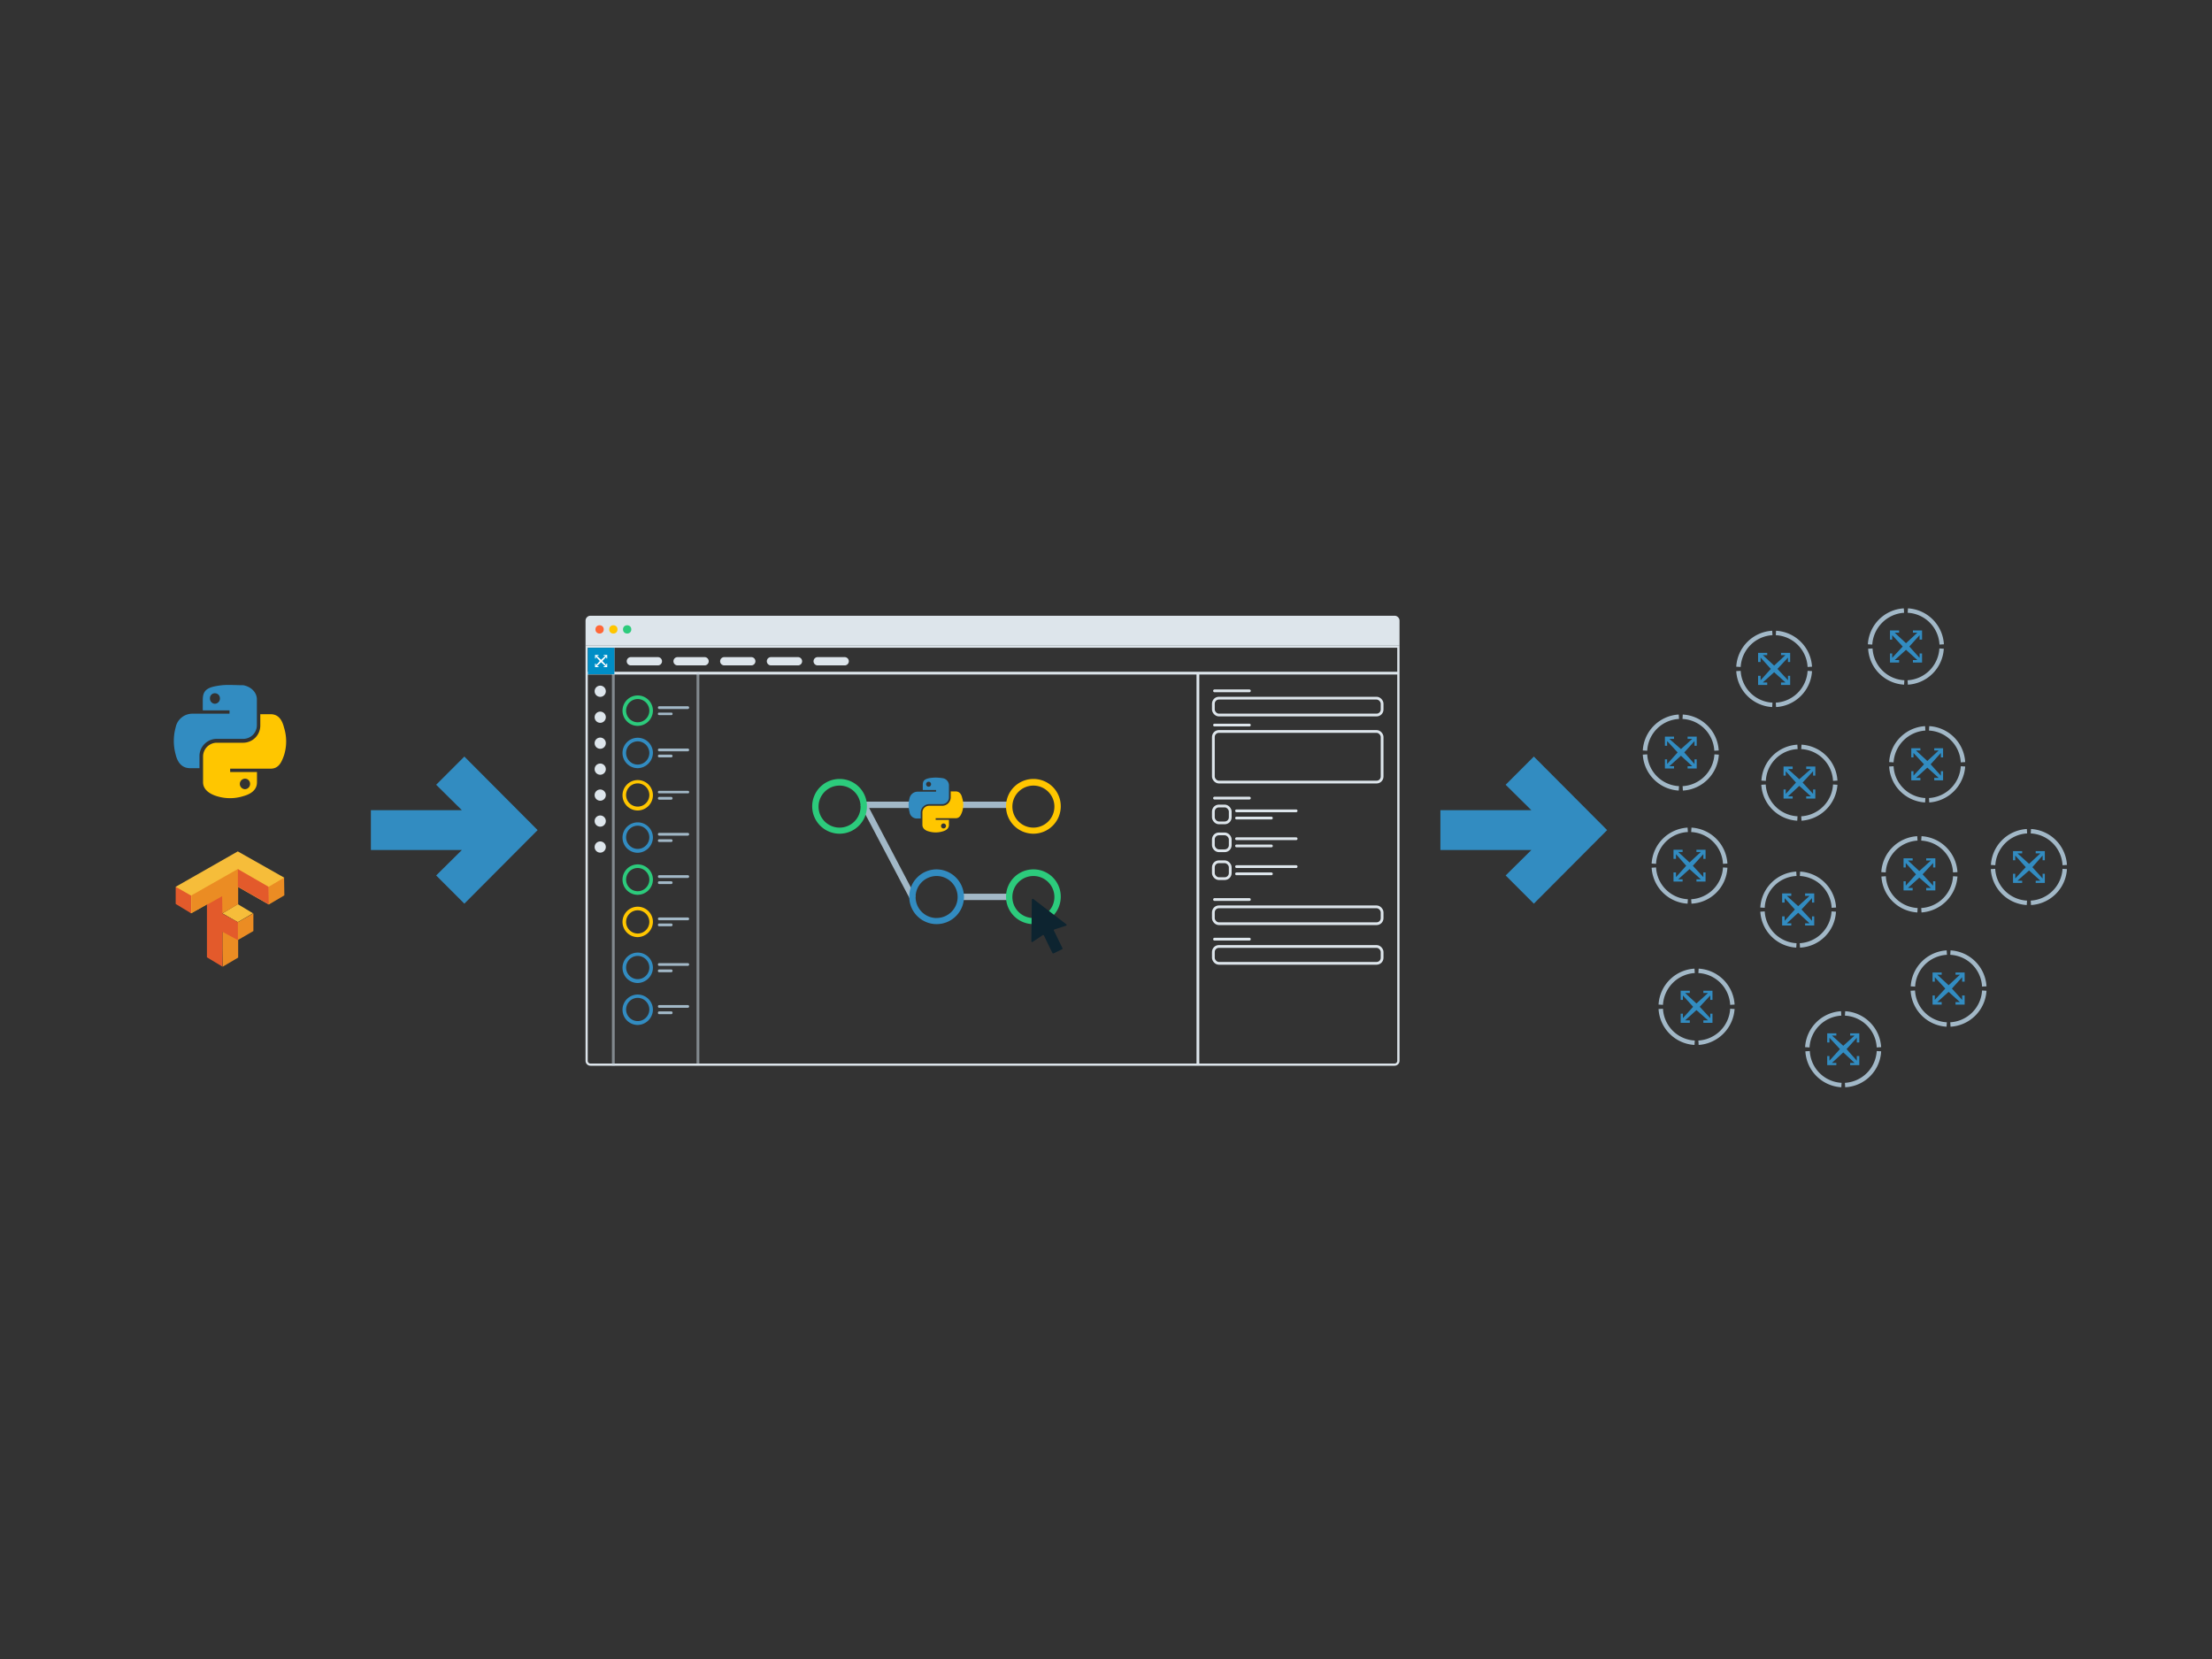 <svg id="Layer_1" data-name="Layer 1" xmlns="http://www.w3.org/2000/svg" viewBox="0 0 800 600"><rect x="0" y="0" width="800" height="600" fill="#333333" stroke="none"/><defs><style>.cls-1{fill:#2ccb7c;}.cls-2{fill:#328cc1;}.cls-3{fill:#ffc600;}.cls-4{fill:#a2b8c7;}.cls-5{fill:#f6bd3a;}.cls-6{fill:#eb8c23;}.cls-7{fill:#e35a2b;}.cls-8{fill:#dde5eb;}.cls-9{fill:#ff6738;}.cls-10,.cls-11,.cls-14,.cls-15{fill:none;stroke-miterlimit:10;}.cls-10{stroke:#c7d3dd;opacity:0.54;}.cls-11,.cls-14,.cls-15{stroke:#dde5eb;}.cls-12{fill:#008ec6;}.cls-13{fill:#fff;}.cls-14,.cls-15{stroke-linecap:round;}.cls-14{stroke-width:3px;}.cls-16{fill:#0d2430;}</style></defs><path class="cls-1" d="M230.64,262.52a5.5,5.5,0,1,1,5.5-5.5h0A5.55,5.55,0,0,1,230.64,262.52Zm0-9.7a4.2,4.2,0,1,0,4.2,4.2h0A4.23,4.23,0,0,0,230.64,252.82Z"/><path class="cls-2" d="M230.64,277.82a5.5,5.5,0,1,1,5.5-5.5h0A5.62,5.62,0,0,1,230.64,277.82Zm0-9.7a4.2,4.2,0,1,0,4.2,4.2A4.23,4.23,0,0,0,230.64,268.12Z"/><path class="cls-3" d="M230.64,293.12a5.5,5.5,0,1,1,5.5-5.5h0A5.55,5.55,0,0,1,230.64,293.12Zm0-9.8a4.2,4.2,0,1,0,4.2,4.2A4.23,4.23,0,0,0,230.64,283.32Z"/><path class="cls-2" d="M230.64,308.42a5.5,5.5,0,1,1,5.5-5.5h0A5.62,5.62,0,0,1,230.64,308.42Zm0-9.8a4.2,4.2,0,1,0,4.2,4.2h0A4.23,4.23,0,0,0,230.64,298.62Z"/><path class="cls-1" d="M230.64,323.62a5.5,5.5,0,1,1,5.5-5.5h0A5.55,5.55,0,0,1,230.64,323.62Zm0-9.7a4.2,4.2,0,1,0,4.2,4.2A4.23,4.23,0,0,0,230.64,313.92Z"/><path class="cls-3" d="M230.64,338.92a5.5,5.5,0,1,1,5.5-5.5A5.62,5.62,0,0,1,230.64,338.92Zm0-9.7a4.2,4.2,0,1,0,4.2,4.2,4.23,4.23,0,0,0-4.2-4.2Z"/><path class="cls-4" d="M248.74,256.42h-10.3a.5.5,0,0,1,0-1h10.3a.5.5,0,0,1,0,1Z"/><path class="cls-4" d="M242.74,258.62h-4.3c-.3,0-.5-.1-.5-.4s.1-.5.4-.5h4.4c.3,0,.5.1.5.4s-.1.5-.4.5Z"/><path class="cls-4" d="M248.74,271.72h-10.3a.5.5,0,0,1,0-1h10.3a.5.5,0,0,1,0,1Z"/><path class="cls-4" d="M242.74,273.92h-4.3a.5.5,0,0,1,0-1h4.3a.5.5,0,1,1,0,1Z"/><path class="cls-4" d="M248.74,286.92h-10.3c-.3,0-.5-.1-.5-.4s.1-.5.4-.5h10.4c.3,0,.5.1.5.4s-.1.5-.4.5Z"/><path class="cls-4" d="M242.74,289.22h-4.3a.5.5,0,0,1,0-1h4.3a.5.5,0,0,1,0,1Z"/><path class="cls-4" d="M248.74,302.22h-10.3a.5.5,0,0,1,0-1h10.3a.5.5,0,0,1,0,1Z"/><path class="cls-4" d="M242.74,304.52h-4.3a.5.5,0,0,1,0-1h4.3a.5.5,0,0,1,0,1Z"/><path class="cls-4" d="M248.74,317.52h-10.3a.5.5,0,0,1,0-1h10.3a.5.5,0,0,1,0,1Z"/><path class="cls-4" d="M242.74,319.72h-4.3a.5.5,0,0,1,0-1h4.3a.5.5,0,0,1,0,1Z"/><path class="cls-4" d="M248.74,332.82h-10.3a.5.5,0,0,1,0-1h10.3a.5.5,0,0,1,0,1Z"/><path class="cls-4" d="M242.74,335h-4.3a.47.47,0,0,1-.5-.5h0a.47.47,0,0,1,.5-.5h4.3a.46.46,0,0,1,.5.4h0c0,.4-.2.6-.5.6Z"/><path class="cls-2" d="M230.64,355.52a5.5,5.5,0,1,1,5.5-5.5A5.62,5.62,0,0,1,230.64,355.52Zm0-9.8a4.2,4.2,0,1,0,4.2,4.2,4.23,4.23,0,0,0-4.2-4.2Z"/><path class="cls-4" d="M248.74,349.32h-10.3a.5.5,0,0,1,0-1h10.3a.5.5,0,0,1,0,1Z"/><path class="cls-4" d="M242.74,351.62h-4.3a.47.47,0,0,1-.5-.5h0a.47.47,0,0,1,.5-.5h4.3a.46.46,0,0,1,.5.4h0c0,.4-.2.6-.5.6Z"/><path class="cls-2" d="M230.64,370.69a5.5,5.5,0,1,1,5.5-5.5A5.62,5.62,0,0,1,230.64,370.69Zm0-9.8a4.2,4.2,0,1,0,4.2,4.2,4.23,4.23,0,0,0-4.2-4.2Z"/><path class="cls-4" d="M248.74,364.49h-10.3a.5.5,0,0,1,0-1h10.3a.5.5,0,0,1,0,1Z"/><path class="cls-4" d="M242.74,366.79h-4.3a.47.47,0,0,1-.5-.5h0a.47.47,0,0,1,.5-.5h4.3a.46.46,0,0,1,.5.4h0c0,.4-.2.6-.5.6Z"/><rect class="cls-4" x="347.44" y="323.62" width="17.5" height="1.5"/><rect class="cls-4" x="312.34" y="290.32" width="17.5" height="1.5"/><rect class="cls-4" x="347.44" y="290.32" width="17.5" height="1.5"/><rect class="cls-4" x="347.04" y="323.22" width="18.4" height="2.3"/><polygon class="cls-4" points="330.34 292.22 330.34 289.92 311.94 289.92 311.94 290.82 311.24 291.22 329.14 325.22 331.14 324.22 314.34 292.22 330.34 292.22"/><rect class="cls-4" x="347.04" y="289.92" width="18.4" height="2.3"/><rect class="cls-4" x="320.44" y="288.79" width="1.5" height="37.7" transform="translate(-106.33 185.02) rotate(-27.76)"/><path class="cls-3" d="M373.74,281.72a9.9,9.9,0,1,0,9.9,9.9A9.86,9.86,0,0,0,373.74,281.72Zm0,17.6a7.6,7.6,0,1,1,7.6-7.6A7.6,7.6,0,0,1,373.74,299.32Z"/><path class="cls-2" d="M338.74,314.42a9.9,9.9,0,1,0,9.9,9.9A10,10,0,0,0,338.74,314.42Zm0,17.6a7.6,7.6,0,1,1,7.6-7.6A7.6,7.6,0,0,1,338.74,332Z"/><path class="cls-1" d="M303.64,281.72a9.9,9.9,0,1,0,9.9,9.9A9.86,9.86,0,0,0,303.64,281.72Zm0,17.6a7.6,7.6,0,1,1,7.6-7.6A7.6,7.6,0,0,1,303.64,299.32Z"/><path class="cls-1" d="M373.74,314.42a9.9,9.9,0,1,0,9.9,9.9A9.86,9.86,0,0,0,373.74,314.42Zm0,17.6a7.6,7.6,0,1,1,7.6-7.6A7.6,7.6,0,0,1,373.74,332Z"/><polygon class="cls-2" points="157.74 283.82 167.04 293.02 134.14 293.02 134.14 307.42 167.04 307.42 157.74 316.62 167.94 326.82 194.44 300.22 167.94 273.62 157.74 283.82"/><polygon class="cls-2" points="544.54 283.82 553.84 293.02 520.94 293.02 520.94 307.42 553.84 307.42 544.54 316.62 554.74 326.82 581.24 300.22 554.74 273.62 544.54 283.82"/><path class="cls-4" d="M620,271.52a12.13,12.13,0,0,0-11.5-11.5l.1-1.6a13.82,13.82,0,0,1,13,13Z"/><path class="cls-4" d="M608.64,285.92l-.1-1.6a12.21,12.21,0,0,0,11.5-11.5l1.6.1a13.82,13.82,0,0,1-13,13Z"/><path class="cls-4" d="M595.74,271.52l-1.6-.1a13.82,13.82,0,0,1,13-13l.1,1.6a12.13,12.13,0,0,0-11.5,11.5Z"/><path class="cls-4" d="M607.14,285.92a13.82,13.82,0,0,1-13-13l1.6-.1a12.13,12.13,0,0,0,11.5,11.5Z"/><polygon class="cls-2" points="605.44 267.22 605.44 266.42 602.14 266.42 602.14 269.72 602.94 269.72 602.94 268.02 606.74 272.12 602.94 276.32 602.94 274.62 602.14 274.62 602.14 277.92 605.44 277.92 605.44 277.12 603.74 277.12 607.94 273.32 612.04 277.12 610.34 277.12 610.34 277.92 613.64 277.92 613.64 274.62 612.84 274.62 612.84 276.32 609.14 272.12 612.84 268.02 612.84 269.72 613.64 269.72 613.64 266.42 610.34 266.42 610.34 267.22 612.04 267.22 607.94 270.92 603.74 267.22 605.44 267.22"/><path class="cls-4" d="M706.34,315.52a12.13,12.13,0,0,0-11.5-11.5l.1-1.6a13.82,13.82,0,0,1,13,13Z"/><path class="cls-4" d="M694.94,330l-.1-1.6a12.21,12.21,0,0,0,11.5-11.5l1.6.1a14,14,0,0,1-13,13Z"/><path class="cls-4" d="M682,315.52l-1.6-.1a13.82,13.82,0,0,1,13-13l.1,1.6a12.21,12.21,0,0,0-11.5,11.5Z"/><path class="cls-4" d="M693.44,330a13.82,13.82,0,0,1-13-13l1.6-.1a12.13,12.13,0,0,0,11.5,11.5Z"/><polygon class="cls-2" points="691.74 311.22 691.74 310.42 688.44 310.42 688.44 313.72 689.24 313.72 689.24 312.12 692.94 316.22 689.24 320.32 689.24 318.72 688.44 318.72 688.44 322.02 691.74 322.02 691.74 321.12 690.04 321.12 694.14 317.42 698.34 321.12 696.64 321.12 696.64 322.02 699.94 322.02 699.94 318.72 699.14 318.72 699.14 320.32 695.34 316.22 699.14 312.12 699.14 313.72 699.94 313.72 699.94 310.42 696.64 310.42 696.64 311.22 698.34 311.22 694.14 315.02 690.04 311.22 691.74 311.22"/><path class="cls-4" d="M709.14,275.72a12.13,12.13,0,0,0-11.5-11.5l.1-1.6a13.82,13.82,0,0,1,13,13Z"/><path class="cls-4" d="M697.74,290.22l-.1-1.6a12.21,12.21,0,0,0,11.5-11.5l1.6.1a14,14,0,0,1-13,13Z"/><path class="cls-4" d="M684.84,275.72l-1.6-.1a13.82,13.82,0,0,1,13-13l.1,1.6a12.29,12.29,0,0,0-11.5,11.5Z"/><path class="cls-4" d="M696.24,290.22a13.82,13.82,0,0,1-13-13l1.6-.1a12.13,12.13,0,0,0,11.5,11.5Z"/><polygon class="cls-2" points="694.54 271.42 694.54 270.62 691.24 270.62 691.24 273.92 692.04 273.92 692.04 272.32 695.84 276.42 692.04 280.52 692.04 278.92 691.24 278.92 691.24 282.22 694.54 282.22 694.54 281.32 692.94 281.32 697.04 277.62 701.14 281.32 699.54 281.32 699.54 282.22 702.74 282.22 702.74 278.92 701.94 278.92 701.94 280.52 698.24 276.42 701.94 272.32 701.94 273.92 702.74 273.92 702.74 270.62 699.54 270.62 699.54 271.42 701.14 271.42 697.04 275.22 692.94 271.42 694.54 271.42"/><path class="cls-4" d="M662.44,328.32a12.13,12.13,0,0,0-11.5-11.5l.1-1.6a13.82,13.82,0,0,1,13,13Z"/><path class="cls-4" d="M651,342.72l-.1-1.6a12.21,12.21,0,0,0,11.5-11.5l1.6.1a13.67,13.67,0,0,1-13,13Z"/><path class="cls-4" d="M638.24,328.32l-1.6-.1a13.82,13.82,0,0,1,13-13l.1,1.6a12,12,0,0,0-11.5,11.5Z"/><path class="cls-4" d="M649.64,342.72a13.82,13.82,0,0,1-13-13l1.6-.1a12.13,12.13,0,0,0,11.5,11.5Z"/><polygon class="cls-2" points="647.84 324.02 647.84 323.12 644.54 323.12 644.54 326.42 645.44 326.42 645.44 324.82 649.14 328.92 645.44 333.02 645.44 331.42 644.54 331.42 644.54 334.72 647.84 334.72 647.84 333.92 646.24 333.92 650.34 330.12 654.44 333.92 652.84 333.92 652.84 334.72 656.14 334.72 656.14 331.42 655.34 331.42 655.34 333.02 651.54 328.92 655.34 324.82 655.34 326.42 656.14 326.42 656.14 323.12 652.84 323.12 652.84 324.02 654.44 324.02 650.34 327.72 646.24 324.02 647.84 324.02"/><path class="cls-4" d="M623.14,312.42a12.13,12.13,0,0,0-11.5-11.5l.1-1.6a13.82,13.82,0,0,1,13,13Z"/><path class="cls-4" d="M611.74,326.82l-.1-1.6a12.21,12.21,0,0,0,11.5-11.5l1.6.1a13.67,13.67,0,0,1-13,13Z"/><path class="cls-4" d="M598.94,312.42l-1.6-.1a13.82,13.82,0,0,1,13-13l.1,1.6a12.05,12.05,0,0,0-11.5,11.5Z"/><path class="cls-4" d="M610.34,326.82a13.82,13.82,0,0,1-13-13l1.6-.1a12.13,12.13,0,0,0,11.5,11.5Z"/><polygon class="cls-2" points="608.54 308.12 608.54 307.32 605.24 307.32 605.24 310.62 606.14 310.62 606.14 308.92 609.84 313.12 606.14 317.22 606.14 315.52 605.24 315.52 605.24 318.82 608.54 318.82 608.54 318.02 606.94 318.02 611.04 314.32 615.14 318.02 613.54 318.02 613.54 318.82 616.84 318.82 616.84 315.52 616.04 315.52 616.04 317.22 612.24 313.12 616.04 308.92 616.04 310.62 616.84 310.62 616.84 307.32 613.54 307.32 613.54 308.12 615.14 308.12 611.04 311.92 606.94 308.12 608.54 308.12"/><path class="cls-4" d="M662.94,282.42a12.13,12.13,0,0,0-11.5-11.5l.1-1.6a13.82,13.82,0,0,1,13,13Z"/><path class="cls-4" d="M651.54,296.82l-.1-1.6a12.21,12.21,0,0,0,11.5-11.5l1.6.1a14,14,0,0,1-13,13Z"/><path class="cls-4" d="M638.64,282.42l-1.6-.1a13.82,13.82,0,0,1,13-13l.1,1.6a12.06,12.06,0,0,0-11.5,11.5Z"/><path class="cls-4" d="M650,296.82a13.82,13.82,0,0,1-13-13l1.6-.1a12.13,12.13,0,0,0,11.5,11.5Z"/><polygon class="cls-2" points="648.34 278.12 648.34 277.22 645.04 277.22 645.04 280.52 645.84 280.52 645.84 278.92 649.54 283.02 645.84 287.12 645.84 285.52 645.04 285.52 645.04 288.82 648.34 288.82 648.34 288.02 646.64 288.02 650.74 284.22 654.94 288.02 653.24 288.02 653.24 288.82 656.54 288.82 656.54 285.52 655.74 285.52 655.74 287.12 651.94 283.02 655.74 278.92 655.74 280.52 656.54 280.52 656.54 277.22 653.24 277.22 653.24 278.12 654.94 278.12 650.74 281.82 646.64 278.12 648.34 278.12"/><path class="cls-4" d="M653.74,241.22a12.13,12.13,0,0,0-11.5-11.5l.1-1.6a13.82,13.82,0,0,1,13,13Z"/><path class="cls-4" d="M642.34,255.72l-.1-1.6a12.21,12.21,0,0,0,11.5-11.5l1.6.1a13.82,13.82,0,0,1-13,13Z"/><path class="cls-4" d="M629.54,241.22l-1.6-.1a13.82,13.82,0,0,1,13-13l.1,1.6a12.21,12.21,0,0,0-11.5,11.5Z"/><path class="cls-4" d="M640.94,255.72a13.82,13.82,0,0,1-13-13l1.6-.1a12.13,12.13,0,0,0,11.5,11.5Z"/><polygon class="cls-2" points="639.14 236.92 639.14 236.12 635.84 236.12 635.84 239.42 636.74 239.42 636.74 237.82 640.44 241.92 636.74 246.02 636.74 244.42 635.84 244.42 635.84 247.72 639.14 247.72 639.14 246.82 637.54 246.82 641.64 243.12 645.74 246.82 644.14 246.82 644.14 247.72 647.44 247.72 647.44 244.42 646.64 244.42 646.64 246.02 642.84 241.92 646.64 237.82 646.64 239.42 647.44 239.42 647.44 236.12 644.14 236.12 644.14 236.92 645.74 236.92 641.64 240.72 637.54 236.92 639.14 236.92"/><path class="cls-4" d="M745.94,312.92a12.13,12.13,0,0,0-11.5-11.5l.1-1.6a13.82,13.82,0,0,1,13,13Z"/><path class="cls-4" d="M734.54,327.32l-.1-1.6a12.21,12.21,0,0,0,11.5-11.5l1.6.1a13.82,13.82,0,0,1-13,13Z"/><path class="cls-4" d="M721.64,312.92l-1.6-.1a13.82,13.82,0,0,1,13-13l.1,1.6a12.21,12.21,0,0,0-11.5,11.5Z"/><path class="cls-4" d="M733,327.32a13.82,13.82,0,0,1-13-13l1.6-.1a12.13,12.13,0,0,0,11.5,11.5Z"/><polygon class="cls-2" points="731.34 308.62 731.34 307.82 728.04 307.82 728.04 311.12 728.84 311.12 728.84 309.42 732.64 313.62 728.84 317.72 728.84 316.02 728.04 316.02 728.04 319.32 731.34 319.32 731.34 318.52 729.64 318.52 733.84 314.82 737.94 318.52 736.24 318.52 736.24 319.32 739.54 319.32 739.54 316.02 738.74 316.02 738.74 317.72 735.04 313.62 738.74 309.42 738.74 311.12 739.54 311.12 739.54 307.82 736.24 307.82 736.24 308.62 737.94 308.62 733.84 312.42 729.64 308.62 731.34 308.62"/><path class="cls-4" d="M701.44,233.12a12.13,12.13,0,0,0-11.5-11.5l.1-1.6a13.82,13.82,0,0,1,13,13Z"/><path class="cls-4" d="M690,247.62l-.1-1.6a12.21,12.21,0,0,0,11.5-11.5l1.6.1a13.82,13.82,0,0,1-13,13Z"/><path class="cls-4" d="M677.14,233.12l-1.6-.1a13.82,13.82,0,0,1,13-13l.1,1.6a12.29,12.29,0,0,0-11.5,11.5Z"/><path class="cls-4" d="M688.64,247.62a13.82,13.82,0,0,1-13-13l1.6-.1a12.13,12.13,0,0,0,11.5,11.5Z"/><polygon class="cls-2" points="686.84 228.82 686.84 228.02 683.54 228.02 683.54 231.32 684.34 231.32 684.34 229.72 688.14 233.82 684.34 237.92 684.34 236.32 683.54 236.32 683.54 239.62 686.84 239.62 686.84 238.72 685.24 238.72 689.34 235.02 693.44 238.72 691.84 238.72 691.84 239.62 695.14 239.62 695.14 236.32 694.24 236.32 694.24 237.92 690.54 233.82 694.24 229.72 694.24 231.32 695.14 231.32 695.14 228.02 691.84 228.02 691.84 228.82 693.44 228.82 689.34 232.62 685.24 228.82 686.84 228.82"/><path class="cls-4" d="M678.74,378.82a12.13,12.13,0,0,0-11.5-11.5l.1-1.6a13.82,13.82,0,0,1,13,13Z"/><path class="cls-4" d="M667.34,393.22l-.1-1.6a12.21,12.21,0,0,0,11.5-11.5l1.6.1a13.67,13.67,0,0,1-13,13Z"/><path class="cls-4" d="M654.44,378.82l-1.6-.1a13.82,13.82,0,0,1,13-13l.1,1.6a12.21,12.21,0,0,0-11.5,11.5Z"/><path class="cls-4" d="M665.94,393.22a13.82,13.82,0,0,1-13-13l1.6-.1a12.13,12.13,0,0,0,11.5,11.5Z"/><polygon class="cls-2" points="664.14 374.52 664.14 373.72 660.84 373.72 660.84 377.02 661.64 377.02 661.64 375.32 665.44 379.42 661.64 383.62 661.64 381.92 660.84 381.92 660.84 385.22 664.14 385.22 664.14 384.42 662.54 384.42 666.64 380.62 670.74 384.42 669.14 384.42 669.14 385.22 672.44 385.22 672.44 381.92 671.54 381.92 671.54 383.62 667.84 379.42 671.54 375.32 671.54 377.02 672.44 377.02 672.44 373.72 669.14 373.72 669.14 374.52 670.74 374.52 666.64 378.22 662.54 374.52 664.14 374.52"/><path class="cls-4" d="M625.74,363.42a12.13,12.13,0,0,0-11.5-11.5l.1-1.6a13.82,13.82,0,0,1,13,13Z"/><path class="cls-4" d="M614.34,377.92l-.1-1.6a12.21,12.21,0,0,0,11.5-11.5l1.6.1a14,14,0,0,1-13,13Z"/><path class="cls-4" d="M601.44,363.42l-1.6-.1a13.82,13.82,0,0,1,13-13l.1,1.6a12.21,12.21,0,0,0-11.5,11.5Z"/><path class="cls-4" d="M612.84,377.92a13.82,13.82,0,0,1-13-13l1.6-.1a12.13,12.13,0,0,0,11.5,11.5Z"/><polygon class="cls-2" points="611.14 359.12 611.14 358.32 607.84 358.32 607.84 361.62 608.64 361.62 608.64 360.02 612.34 364.12 608.64 368.22 608.64 366.62 607.84 366.62 607.84 369.92 611.14 369.92 611.14 369.02 609.44 369.02 613.54 365.32 617.74 369.02 616.04 369.02 616.04 369.92 619.34 369.92 619.34 366.62 618.54 366.62 618.54 368.22 614.74 364.12 618.54 360.02 618.54 361.62 619.34 361.62 619.34 358.32 616.04 358.32 616.04 359.12 617.74 359.12 613.54 362.92 609.44 359.12 611.14 359.12"/><path class="cls-4" d="M716.84,356.82a12.13,12.13,0,0,0-11.5-11.5l.1-1.6a13.82,13.82,0,0,1,13,13Z"/><path class="cls-4" d="M705.44,371.32l-.1-1.6a12.21,12.21,0,0,0,11.5-11.5l1.6.1a13.82,13.82,0,0,1-13,13Z"/><path class="cls-4" d="M692.64,356.82l-1.6-.1a13.82,13.82,0,0,1,13-13l.1,1.6a12.13,12.13,0,0,0-11.5,11.5Z"/><path class="cls-4" d="M704,371.32a13.82,13.82,0,0,1-13-13l1.6-.1a12.13,12.13,0,0,0,11.5,11.5Z"/><polygon class="cls-2" points="702.24 352.52 702.24 351.72 698.94 351.72 698.94 355.02 699.74 355.02 699.74 353.42 703.54 357.52 699.74 361.62 699.74 360.02 698.94 360.02 698.94 363.32 702.24 363.32 702.24 362.42 700.64 362.42 704.74 358.72 708.84 362.42 707.24 362.42 707.24 363.32 710.54 363.32 710.54 360.02 709.64 360.02 709.64 361.62 705.94 357.52 709.64 353.42 709.64 355.02 710.54 355.02 710.54 351.72 707.24 351.72 707.24 352.52 708.84 352.52 704.74 356.32 700.64 352.52 702.24 352.52"/><path id="path1948" class="cls-2" d="M82.94,247.72a22.88,22.88,0,0,0-4.7.4c-4.1.7-4.9,2.3-4.9,5.1v3.7H83v1.2H69.64a6.14,6.14,0,0,0-6.1,4.9,18.48,18.48,0,0,0,0,9.9c.7,2.9,2.3,4.9,5.2,4.9h3.4v-4.5a6.26,6.26,0,0,1,6.1-6.1H88a4.93,4.93,0,0,0,4.9-5v-9.3c0-2.6-2.2-4.6-4.9-5.1C86.34,247.82,84.64,247.72,82.94,247.72Zm-5.2,3a1.82,1.82,0,0,1,1.8,1.9,1.88,1.88,0,0,1-1.8,1.9,1.82,1.82,0,0,1-1.8-1.9A1.76,1.76,0,0,1,77.74,250.72Z"/><path id="path1950" class="cls-3" d="M94.14,258.12v4.3a6.21,6.21,0,0,1-6.1,6.2h-9.7a5,5,0,0,0-4.9,5v9.3c0,2.6,2.3,4.2,4.9,5a16,16,0,0,0,9.7,0c2.5-.7,4.9-2.1,4.9-5v-3.7h-9.7V278h14.6c2.8,0,3.9-2,4.9-4.9a16.65,16.65,0,0,0,0-9.9c-.7-2.8-2-4.9-4.9-4.9h-3.7Zm-5.5,23.5a1.82,1.82,0,0,1,1.8,1.9,1.88,1.88,0,0,1-1.8,1.9,1.9,1.9,0,0,1,0-3.8Z"/><path class="cls-5" d="M80.44,330.32,86,327l5.5,3.3-5.5,3.2-5.6-3.2Z"/><path class="cls-5" d="M63.54,320.72,86,307.92l16.8,9.5-5.6,9.7L86,320.72l-16.9,9.6Z"/><path class="cls-6" d="M80.44,343.12v-6.4l5.6-3.2,5.6-3.2v6.4l-5.5,3.2v6.4l-5.6,3.3Zm0-12.8-5.6-3.2-5.6,3.1v-6.4l16.9-9.6V327Zm16.7-6.4v-3.2l5.6-3.3.1,6.4-5.6,3.3Z"/><path class="cls-7" d="M74.84,346.22v-19l5.5-3.1.1,6.3,5.6,3.1V340l-5.6-3v12.6Zm-8.5-17.6-2.8-1.7v-6.2l5.6,3.2v6.4Zm19.7-7.9v-6.4l11.1,6.4.1,6.4Z"/><path id="path1948-2" data-name="path1948" class="cls-2" d="M338.44,281.22a16.41,16.41,0,0,0-2.3.2c-2,.4-2.4,1.1-2.4,2.5v1.8h4.8v.6h-6.6a3,3,0,0,0-3,2.4,9.06,9.06,0,0,0,0,4.9,2.67,2.67,0,0,0,2.5,2.4H333v-2.2a3.08,3.08,0,0,1,3-3h4.8a2.43,2.43,0,0,0,2.4-2.4v-4.5a2.67,2.67,0,0,0-2.4-2.5A19.42,19.42,0,0,0,338.44,281.22Zm-2.6,1.5a.9.9,0,1,1-.9.9A.9.9,0,0,1,335.84,282.72Z"/><path id="path1950-2" data-name="path1950" class="cls-3" d="M343.84,286.32v2.1a3.08,3.08,0,0,1-3,3H336a2.43,2.43,0,0,0-2.4,2.4v4.5c0,1.3,1.1,2.1,2.4,2.4a8.68,8.68,0,0,0,4.8,0c1.2-.3,2.4-1,2.4-2.4v-1.8h-4.8v-.6h7.2c1.4,0,1.9-1,2.4-2.4a8.15,8.15,0,0,0,0-4.9c-.3-1.4-1-2.4-2.4-2.4h-1.8Zm-2.6,11.5a.9.9,0,1,1-.9.9A.9.9,0,0,1,341.24,297.82Z"/><path class="cls-8" d="M504.36,222.69H213.56a1.79,1.79,0,0,0-1.79,1.8v9H506.16v-9A1.8,1.8,0,0,0,504.36,222.69Z"/><path class="cls-8" d="M211.77,383.65a1.79,1.79,0,0,0,1.79,1.79h290.8a1.8,1.8,0,0,0,1.8-1.79V233.45H211.77Zm.81-149.38H505.34V383.65a1,1,0,0,1-1,1H213.56a1,1,0,0,1-1-1Z"/><circle class="cls-9" cx="216.85" cy="227.63" r="1.5"/><circle class="cls-3" cx="221.83" cy="227.63" r="1.5"/><circle class="cls-1" cx="226.82" cy="227.63" r="1.5"/><line class="cls-10" x1="221.82" y1="234.21" x2="221.82" y2="385.43"/><line class="cls-11" x1="212.26" y1="243.45" x2="505.8" y2="243.45"/><rect class="cls-12" x="212.61" y="234.27" width="9.59" height="9.59"/><polygon class="cls-13" points="216.46 237.18 216.46 236.86 215.2 236.86 215.2 238.12 215.51 238.12 215.51 237.49 216.94 239.06 215.51 240.64 215.51 240.01 215.2 240.01 215.2 241.27 216.46 241.27 216.46 240.96 215.83 240.96 217.4 239.52 218.98 240.96 218.35 240.96 218.35 241.27 219.61 241.27 219.61 240.01 219.29 240.01 219.29 240.64 217.86 239.06 219.29 237.49 219.29 238.12 219.61 238.12 219.61 236.86 218.35 236.86 218.35 237.18 218.98 237.18 217.4 238.61 215.83 237.18 216.46 237.18"/><line class="cls-14" x1="228.16" y1="239.15" x2="237.93" y2="239.15"/><line class="cls-14" x1="278.83" y1="239.15" x2="288.6" y2="239.15"/><line class="cls-14" x1="261.94" y1="239.15" x2="271.71" y2="239.15"/><line class="cls-14" x1="245.05" y1="239.15" x2="254.82" y2="239.15"/><line class="cls-14" x1="295.72" y1="239.15" x2="305.49" y2="239.15"/><circle class="cls-8" cx="217.08" cy="250" r="2.03"/><circle class="cls-8" cx="217.08" cy="259.39" r="2.03"/><circle class="cls-8" cx="217.08" cy="268.78" r="2.03"/><circle class="cls-8" cx="217.08" cy="278.17" r="2.03"/><circle class="cls-8" cx="217.08" cy="287.56" r="2.03"/><circle class="cls-8" cx="217.08" cy="296.95" r="2.03"/><circle class="cls-8" cx="217.08" cy="306.34" r="2.03"/><line class="cls-10" x1="252.42" y1="243.07" x2="252.42" y2="384.62"/><line class="cls-11" x1="433.24" y1="243.4" x2="433.24" y2="384.95"/><rect class="cls-15" x="438.83" y="291.5" width="6.1" height="6.1" rx="2"/><line class="cls-15" x1="447.2" y1="293.25" x2="468.77" y2="293.25"/><line class="cls-15" x1="447.2" y1="295.86" x2="459.82" y2="295.86"/><rect class="cls-11" x="438.83" y="252.5" width="61.03" height="6.1" rx="2"/><rect class="cls-11" x="438.83" y="264.54" width="61.03" height="18.31" rx="2"/><line class="cls-15" x1="439.24" y1="249.85" x2="451.86" y2="249.85"/><line class="cls-15" x1="439.24" y1="262.23" x2="451.86" y2="262.23"/><rect class="cls-11" x="438.83" y="327.97" width="61.03" height="6.1" rx="2"/><line class="cls-15" x1="439.24" y1="325.32" x2="451.86" y2="325.32"/><line class="cls-15" x1="439.24" y1="288.65" x2="451.86" y2="288.65"/><rect class="cls-11" x="438.83" y="342.3" width="61.03" height="6.1" rx="2"/><line class="cls-15" x1="439.24" y1="339.66" x2="451.86" y2="339.66"/><rect class="cls-15" x="438.83" y="301.59" width="6.1" height="6.1" rx="2"/><line class="cls-15" x1="447.2" y1="303.33" x2="468.77" y2="303.33"/><line class="cls-15" x1="447.2" y1="305.94" x2="459.82" y2="305.94"/><rect class="cls-15" x="438.83" y="311.67" width="6.1" height="6.1" rx="2"/><line class="cls-15" x1="447.2" y1="313.42" x2="468.77" y2="313.42"/><line class="cls-15" x1="447.2" y1="316.03" x2="459.82" y2="316.03"/><path class="cls-16" d="M385.65,334.28l-11.94-9.15a.34.34,0,0,0-.53.25L373,340.43a.3.3,0,0,0,.49.21l3.59-2.41a.32.32,0,0,1,.46.1l3.09,6.35a.3.3,0,0,0,.42.12l3.05-1.48a.31.31,0,0,0,.16-.4l-3.1-6.36a.32.32,0,0,1,.21-.42l4.11-1.34A.3.3,0,0,0,385.65,334.28Z"/></svg>